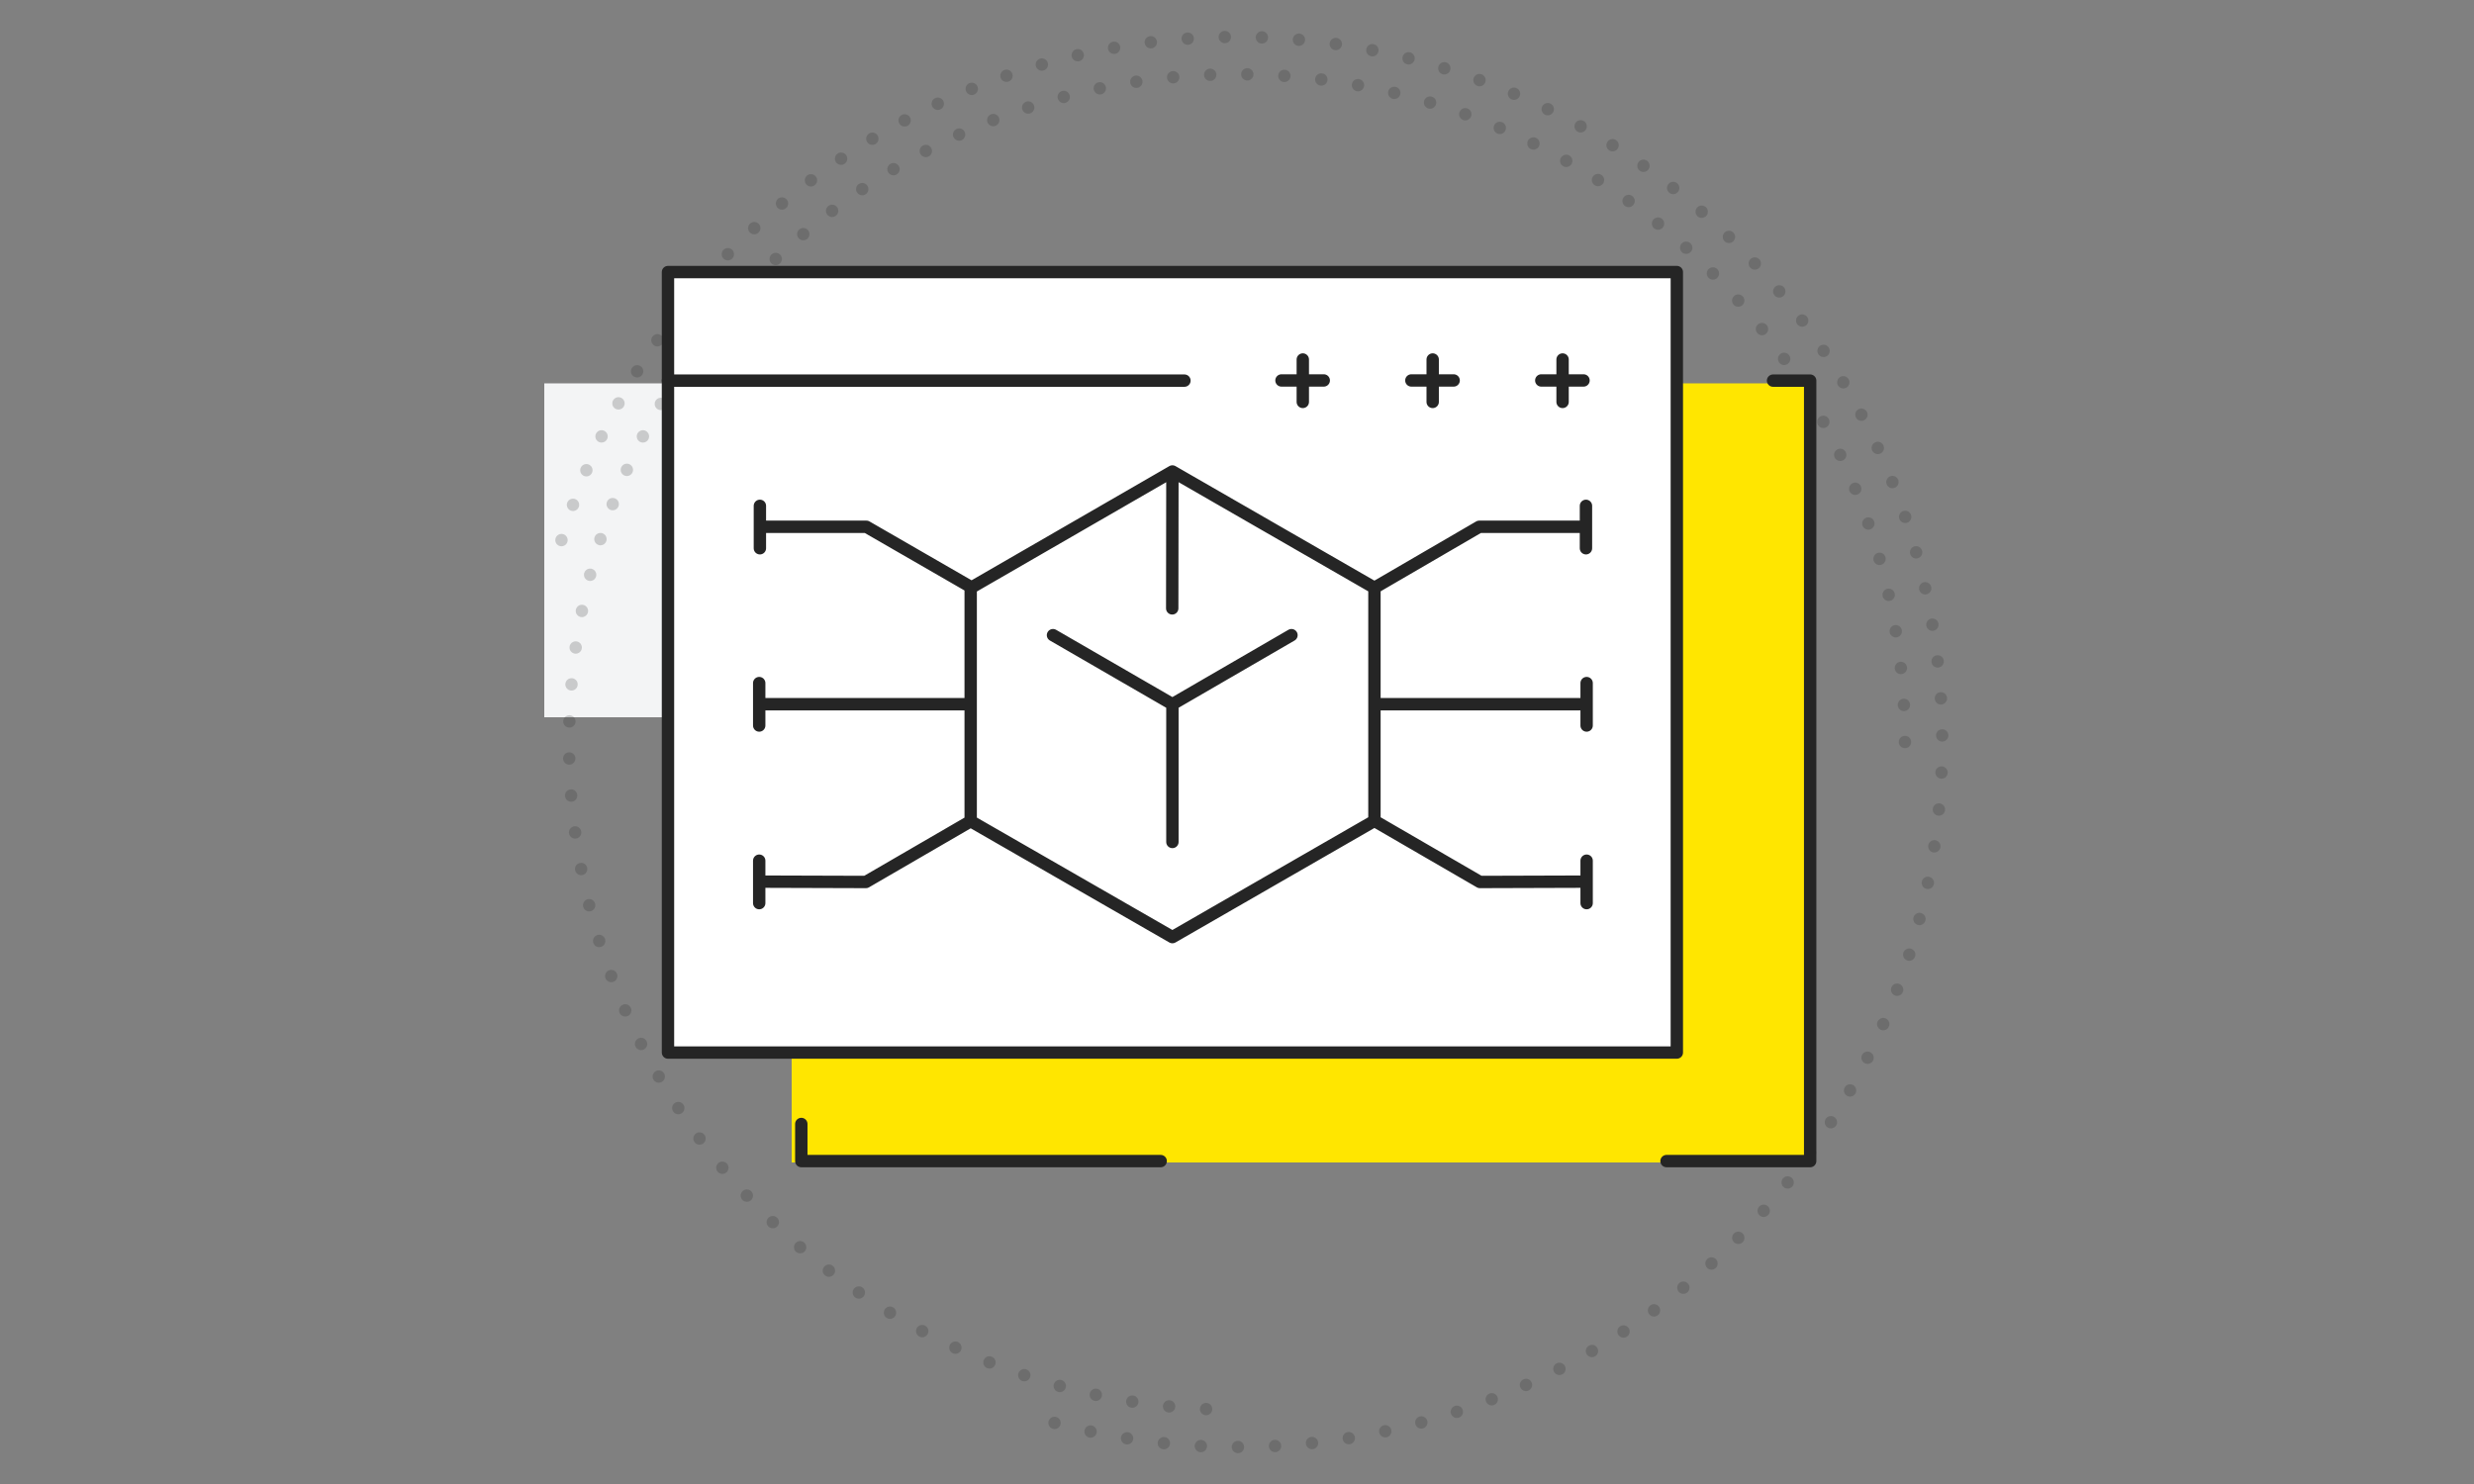 <?xml version="1.0" encoding="UTF-8"?>
<svg width="200px" height="120px" viewBox="0 0 200 120" version="1.1" xmlns="http://www.w3.org/2000/svg" xmlns:xlink="http://www.w3.org/1999/xlink">
    <rect x="0" y="0" width="200" height="120" fill="#808080" stroke="none"/>
    <title>Big Data Consulting Services and Solutions</title>
    <g id="Big-Data-Consulting-Services-and-Solutions" stroke="none" stroke-width="1" fill="none" fill-rule="evenodd">
        <rect id="Rectangle-Copy-13" fill="#F3F4F5" x="44" y="31" width="29" height="27"></rect>
        <g id="Group-3" transform="translate(30, -10)" opacity="0.2" stroke="#252525" stroke-dasharray="0,3" stroke-linecap="round">
            <path d="M70,124 C99.823,124 124,99.823 124,70 C124,40.177 99.823,16 70,16 C40.177,16 16,40.177 16,70" id="Path" transform="translate(70, 70) rotate(-90) translate(-70, -70) "></path>
            <path d="M70,13 C38.52,13 13,38.52 13,70 C13,101.48 38.52,127 70,127 C101.48,127 127,101.48 127,70" id="Path" transform="translate(70, 70) rotate(-165) translate(-70, -70) "></path>
        </g>
        <rect id="Rectangle" fill="#FFE600" x="64" y="31" width="82" height="63"></rect>
        <polygon id="Path" stroke="#252525" fill="#FFFFFF" stroke-linecap="round" stroke-linejoin="round" points="101.612 85.111 54 85.111 54 32.778 54 22 135.556 22 135.556 85.111 123.139 85.111"></polygon>
        <path d="M94.778,38.125 L111.111,47.528 L94.778,38.125 Z M111.111,56.944 L111.111,66.361 L111.111,56.944 Z M128.264,69.597 L128.264,71.292 L128.264,69.597 Z M128.21,40.903 L128.21,42.598 L128.21,40.903 Z M128.264,56.944 L128.264,58.667 L128.264,56.944 Z M128.21,44.333 L128.21,42.598 L119.583,42.598 L111.111,47.528 L111.111,56.944 L128.264,56.944 L128.264,55.236 M78.471,56.944 L61.375,56.944 L78.471,56.944 Z M64.778,90.888 L64.778,93.888 L93.83,93.888 M61.375,71.292 L61.375,69.597 L61.375,71.292 Z M61.43,42.598 L61.43,40.903 L61.43,42.598 Z M61.375,58.667 L61.375,56.944 L61.375,55.236 L61.375,58.667 Z M94.778,68.083 L94.778,56.944 L94.778,68.083 Z M128.264,73.028 L128.264,71.292 L119.638,71.319 L111.111,66.375 L94.778,75.777 L78.471,66.402 L70,71.319 L61.375,71.292 L61.375,73.028 M78.542,47.5 L70.042,42.598 L61.43,42.598 L61.43,44.333 M94.763,49.194 L94.778,38.125 L78.542,47.5 L78.528,47.514 L78.5,47.528 L78.471,47.528 L78.471,56.944 L78.471,66.375 L78.471,66.389 M85.125,51.361 L94.778,56.944 L104.403,51.361 M95.75,30.778 L54,30.778 L95.75,30.778 Z M105.319,32.5 L105.319,30.764 L103.596,30.764 M105.319,29.07 L105.319,30.764 L107.013,30.764 M143.335,30.778 L146.335,30.778 L146.335,93.888 L134.723,93.888 M115.819,29.07 L115.819,30.764 L117.514,30.764 M115.819,32.5 L115.819,30.764 L114.096,30.764 M126.32,32.5 L126.32,30.764 L124.598,30.764 M126.32,29.07 L126.32,30.764 L128.013,30.764" id="Shape" stroke="#252525" stroke-linecap="round" stroke-linejoin="round"></path>
    </g>
</svg>